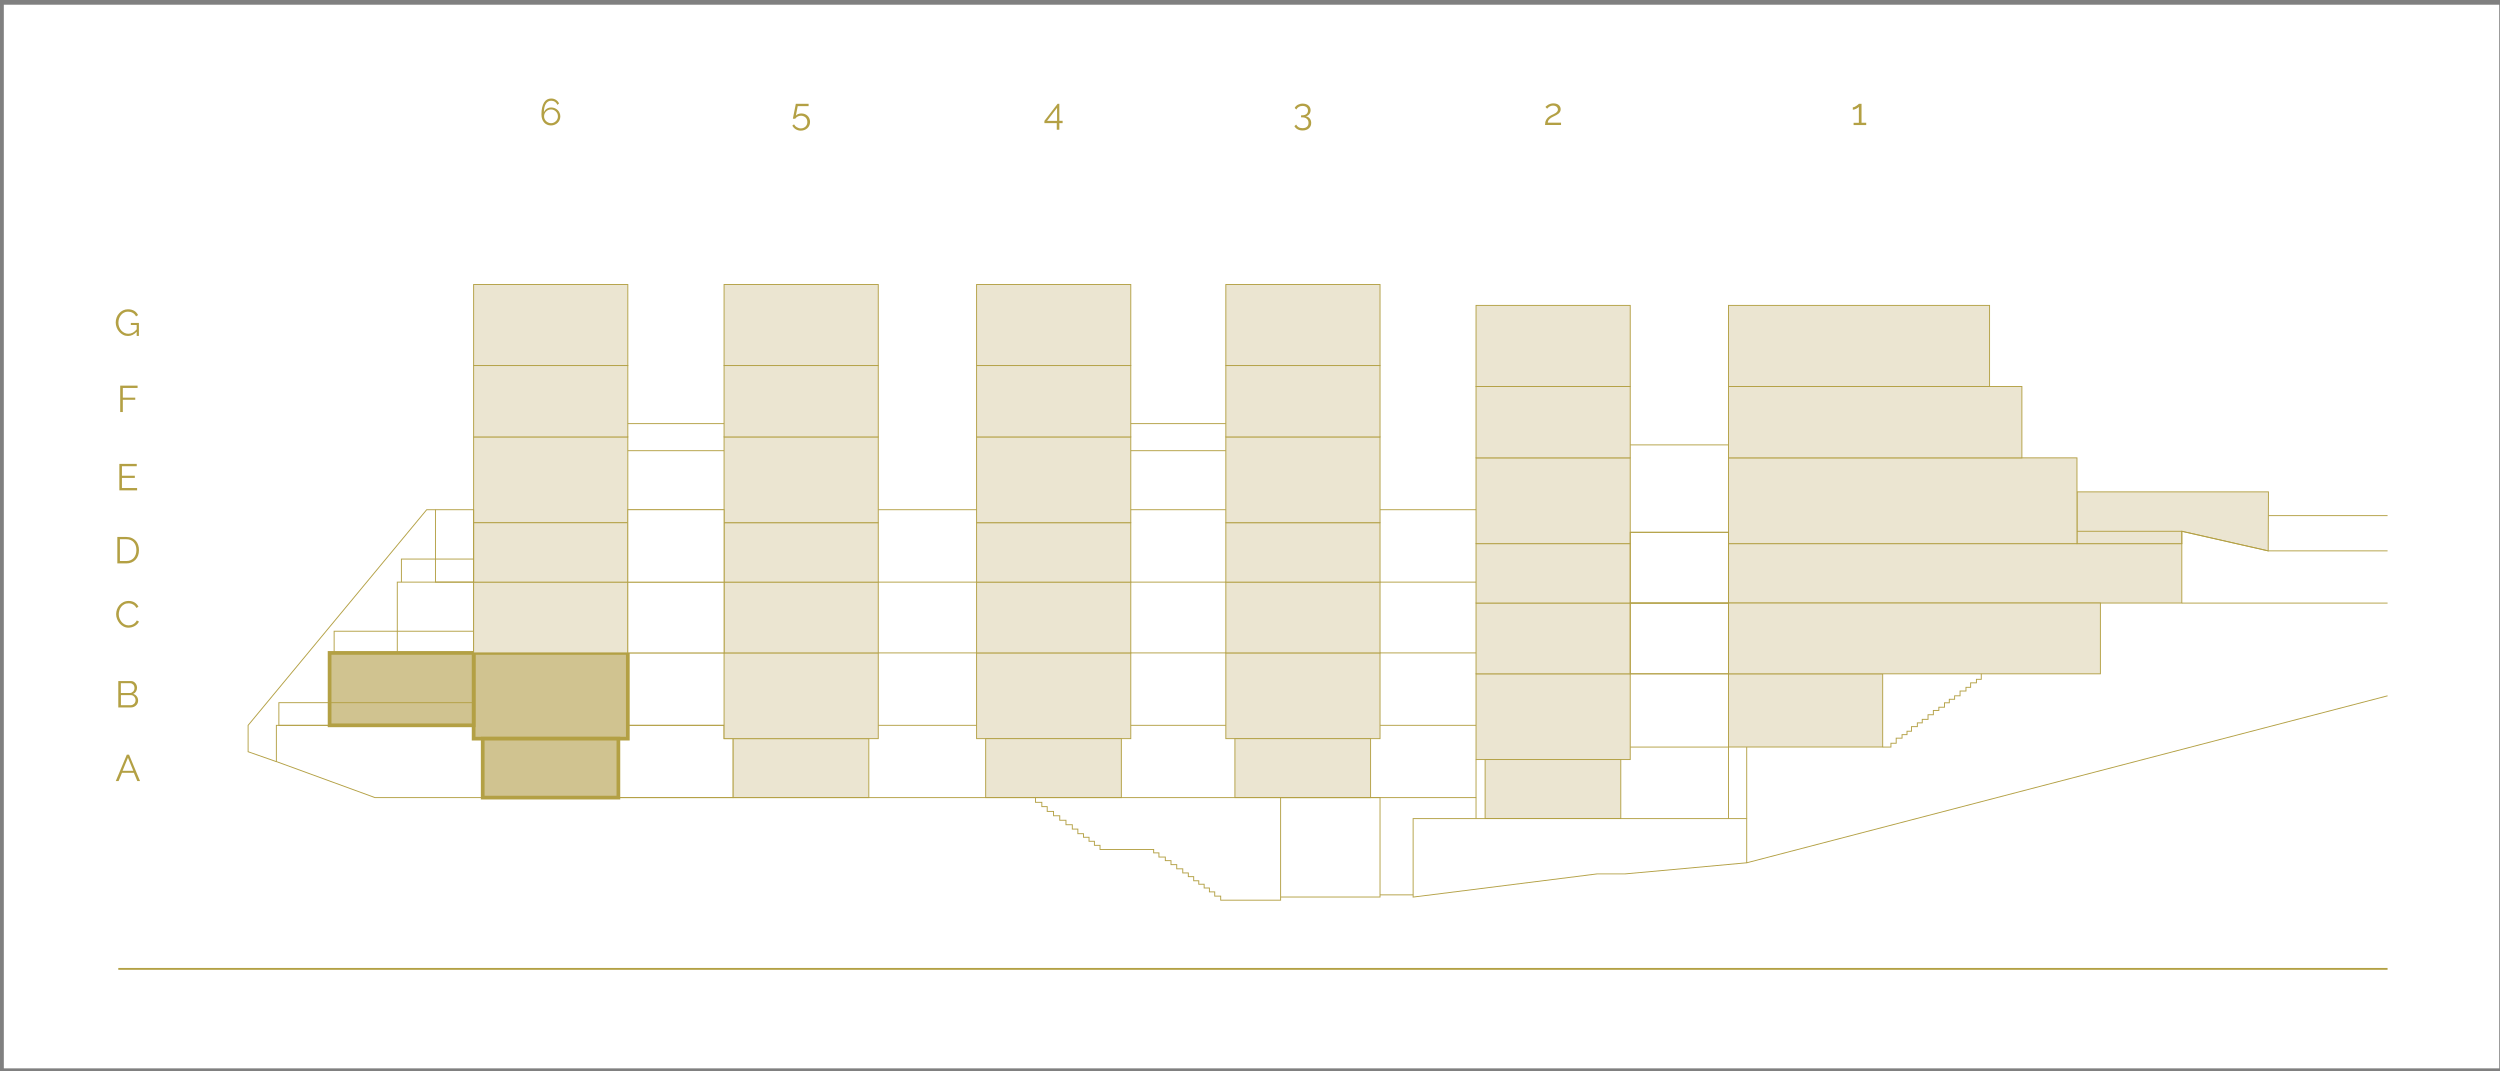 <?xml version="1.0" encoding="utf-8"?>
<!-- Generator: Adobe Illustrator 27.1.1, SVG Export Plug-In . SVG Version: 6.00 Build 0)  -->
<svg version="1.1" id="Vrstva_1" xmlns="http://www.w3.org/2000/svg" xmlns:xlink="http://www.w3.org/1999/xlink" x="0px" y="0px"
	 viewBox="0 0 418.47 179.31" enable-background="new 0 0 418.47 179.31" xml:space="preserve">
<rect x="0" y="0" width="418.47" height="179.31" fill="#808080" stroke="none"/>
<rect x="0.64" y="0.79" fill="#FFFFFF" width="417.7" height="178.04"/>
<g>
	<rect x="17.62" y="16.48" fill="#FFFFFF" width="384.21" height="147.88"/>
	<polygon fill="#FFFFFF" points="79.28,121.41 46.26,121.41 46.26,127.48 62.77,133.51 80.8,133.51 80.8,123.64 79.28,123.64 	"/>
	<polygon fill="none" stroke="#B3A044" stroke-width="0.156" stroke-miterlimit="10" points="79.28,121.41 46.26,121.41 
		46.26,127.48 62.77,133.51 80.8,133.51 80.8,123.64 79.28,123.64 	"/>
	<polygon fill="#FFFFFF" points="105.09,121.41 105.09,123.64 103.51,123.64 103.51,133.51 122.72,133.51 122.72,123.64 
		121.2,123.64 121.2,121.41 	"/>
	<polygon fill="none" stroke="#B3A044" stroke-width="0.156" stroke-miterlimit="10" points="105.09,121.41 105.09,123.64 
		103.51,123.64 103.51,133.51 122.72,133.51 122.72,123.64 121.2,123.64 121.2,121.41 	"/>
	<rect x="79.28" y="109.29" fill="#D0C390" width="25.81" height="14.35"/>
	
		<rect x="79.28" y="109.29" fill="none" stroke="#B3A044" stroke-width="0.623" stroke-miterlimit="10" width="25.81" height="14.35"/>
	<rect x="80.8" y="123.64" fill="#D0C390" width="22.71" height="9.87"/>
	
		<rect x="80.8" y="123.64" fill="none" stroke="#B3A044" stroke-width="0.623" stroke-miterlimit="10" width="22.71" height="9.87"/>
	<rect x="55.17" y="109.29" fill="#D0C390" width="24.11" height="12.12"/>
	
		<rect x="55.17" y="109.29" fill="none" stroke="#B3A044" stroke-width="0.623" stroke-miterlimit="10" width="24.11" height="12.12"/>
	
		<rect x="66.5" y="97.44" fill="none" stroke="#B3A044" stroke-width="0.156" stroke-miterlimit="10" width="12.78" height="11.85"/>
	<rect x="289.33" y="91" fill="#EBE5D1" width="75.88" height="9.94"/>
	<rect x="289.33" y="91" fill="none" stroke="#B3A044" stroke-width="0.156" stroke-miterlimit="10" width="75.88" height="9.94"/>
	<polygon fill="#EBE5D1" points="347.67,82.33 379.71,82.33 379.67,92.21 365.21,88.93 365.21,91 347.67,91 	"/>
	<polygon fill="none" stroke="#B3A044" stroke-width="0.156" stroke-miterlimit="10" points="347.67,82.33 379.71,82.33 
		379.67,92.21 365.21,88.93 365.21,91 347.67,91 	"/>
	<rect x="79.28" y="73.13" fill="#EBE5D1" width="25.81" height="14.36"/>
	
		<rect x="79.28" y="73.13" fill="none" stroke="#B3A044" stroke-width="0.156" stroke-miterlimit="10" width="25.81" height="14.36"/>
	<polyline fill="none" stroke="#B3A044" stroke-width="0.156" stroke-miterlimit="10" points="79.28,105.66 55.93,105.66 
		55.93,109.29 	"/>
	<rect x="79.28" y="97.44" fill="#EBE5D1" width="25.81" height="11.85"/>
	
		<rect x="79.28" y="97.44" fill="none" stroke="#B3A044" stroke-width="0.156" stroke-miterlimit="10" width="25.81" height="11.85"/>
	<rect x="79.28" y="87.5" fill="#EBE5D1" width="25.81" height="9.95"/>
	<rect x="79.28" y="87.5" fill="none" stroke="#B3A044" stroke-width="0.156" stroke-miterlimit="10" width="25.81" height="9.94"/>
	<rect x="79.28" y="61.19" fill="#EBE5D1" width="25.81" height="11.95"/>
	
		<rect x="79.28" y="61.19" fill="none" stroke="#B3A044" stroke-width="0.156" stroke-miterlimit="10" width="25.81" height="11.95"/>
	<rect x="79.28" y="47.62" fill="#EBE5D1" width="25.81" height="13.57"/>
	
		<rect x="79.28" y="47.62" fill="none" stroke="#B3A044" stroke-width="0.156" stroke-miterlimit="10" width="25.81" height="13.57"/>
	<rect x="122.72" y="123.64" fill="#EBE5D1" width="22.71" height="9.87"/>
	
		<rect x="122.72" y="123.64" fill="none" stroke="#B3A044" stroke-width="0.156" stroke-miterlimit="10" width="22.71" height="9.87"/>
	<rect x="121.2" y="109.29" fill="#EBE5D1" width="25.81" height="14.35"/>
	
		<rect x="121.2" y="109.29" fill="none" stroke="#B3A044" stroke-width="0.156" stroke-miterlimit="10" width="25.81" height="14.35"/>
	<rect x="121.2" y="97.44" fill="#EBE5D1" width="25.81" height="11.85"/>
	
		<rect x="121.2" y="97.44" fill="none" stroke="#B3A044" stroke-width="0.156" stroke-miterlimit="10" width="25.81" height="11.85"/>
	<rect x="121.2" y="87.5" fill="#EBE5D1" width="25.81" height="9.95"/>
	<rect x="121.2" y="87.5" fill="none" stroke="#B3A044" stroke-width="0.156" stroke-miterlimit="10" width="25.81" height="9.94"/>
	<rect x="121.2" y="73.13" fill="#EBE5D1" width="25.81" height="14.36"/>
	
		<rect x="121.2" y="73.13" fill="none" stroke="#B3A044" stroke-width="0.156" stroke-miterlimit="10" width="25.81" height="14.36"/>
	<rect x="121.2" y="61.19" fill="#EBE5D1" width="25.81" height="11.95"/>
	
		<rect x="121.2" y="61.19" fill="none" stroke="#B3A044" stroke-width="0.156" stroke-miterlimit="10" width="25.81" height="11.95"/>
	<rect x="121.2" y="47.62" fill="#EBE5D1" width="25.81" height="13.57"/>
	
		<rect x="121.2" y="47.62" fill="none" stroke="#B3A044" stroke-width="0.156" stroke-miterlimit="10" width="25.81" height="13.57"/>
	<rect x="163.47" y="109.29" fill="#EBE5D1" width="25.81" height="14.35"/>
	
		<rect x="163.47" y="109.29" fill="none" stroke="#B3A044" stroke-width="0.156" stroke-miterlimit="10" width="25.81" height="14.35"/>
	<rect x="164.99" y="123.64" fill="#EBE5D1" width="22.71" height="9.87"/>
	
		<rect x="164.99" y="123.64" fill="none" stroke="#B3A044" stroke-width="0.156" stroke-miterlimit="10" width="22.71" height="9.87"/>
	<rect x="163.47" y="97.44" fill="#EBE5D1" width="25.81" height="11.85"/>
	
		<rect x="163.47" y="97.44" fill="none" stroke="#B3A044" stroke-width="0.156" stroke-miterlimit="10" width="25.81" height="11.85"/>
	<rect x="163.47" y="87.5" fill="#EBE5D1" width="25.81" height="9.95"/>
	
		<rect x="163.47" y="87.5" fill="none" stroke="#B3A044" stroke-width="0.156" stroke-miterlimit="10" width="25.81" height="9.94"/>
	<rect x="163.47" y="73.13" fill="#EBE5D1" width="25.81" height="14.36"/>
	
		<rect x="163.47" y="73.13" fill="none" stroke="#B3A044" stroke-width="0.156" stroke-miterlimit="10" width="25.81" height="14.36"/>
	<rect x="163.47" y="61.19" fill="#EBE5D1" width="25.81" height="11.95"/>
	
		<rect x="163.47" y="61.19" fill="none" stroke="#B3A044" stroke-width="0.156" stroke-miterlimit="10" width="25.81" height="11.95"/>
	<rect x="163.47" y="47.62" fill="#EBE5D1" width="25.81" height="13.57"/>
	
		<rect x="163.47" y="47.62" fill="none" stroke="#B3A044" stroke-width="0.156" stroke-miterlimit="10" width="25.81" height="13.57"/>
	<rect x="205.19" y="109.29" fill="#EBE5D1" width="25.81" height="14.35"/>
	
		<rect x="205.19" y="109.29" fill="none" stroke="#B3A044" stroke-width="0.156" stroke-miterlimit="10" width="25.81" height="14.35"/>
	<rect x="206.71" y="123.64" fill="#EBE5D1" width="22.71" height="9.87"/>
	
		<rect x="206.71" y="123.64" fill="none" stroke="#B3A044" stroke-width="0.156" stroke-miterlimit="10" width="22.71" height="9.87"/>
	<rect x="205.19" y="97.44" fill="#EBE5D1" width="25.81" height="11.85"/>
	
		<rect x="205.19" y="97.44" fill="none" stroke="#B3A044" stroke-width="0.156" stroke-miterlimit="10" width="25.81" height="11.85"/>
	<rect x="205.19" y="87.5" fill="#EBE5D1" width="25.81" height="9.95"/>
	
		<rect x="205.19" y="87.5" fill="none" stroke="#B3A044" stroke-width="0.156" stroke-miterlimit="10" width="25.81" height="9.94"/>
	<rect x="205.19" y="73.13" fill="#EBE5D1" width="25.81" height="14.36"/>
	
		<rect x="205.19" y="73.13" fill="none" stroke="#B3A044" stroke-width="0.156" stroke-miterlimit="10" width="25.81" height="14.36"/>
	<rect x="205.19" y="61.19" fill="#EBE5D1" width="25.81" height="11.95"/>
	
		<rect x="205.19" y="61.19" fill="none" stroke="#B3A044" stroke-width="0.156" stroke-miterlimit="10" width="25.81" height="11.95"/>
	<rect x="205.19" y="47.62" fill="#EBE5D1" width="25.81" height="13.57"/>
	
		<rect x="205.19" y="47.62" fill="none" stroke="#B3A044" stroke-width="0.156" stroke-miterlimit="10" width="25.81" height="13.57"/>
	<rect x="247.07" y="112.79" fill="#EBE5D1" width="25.81" height="14.35"/>
	
		<rect x="247.07" y="112.79" fill="none" stroke="#B3A044" stroke-width="0.156" stroke-miterlimit="10" width="25.81" height="14.35"/>
	<rect x="248.59" y="127.14" fill="#EBE5D1" width="22.71" height="9.87"/>
	
		<rect x="248.59" y="127.14" fill="none" stroke="#B3A044" stroke-width="0.156" stroke-miterlimit="10" width="22.71" height="9.87"/>
	<rect x="247.07" y="100.94" fill="#EBE5D1" width="25.81" height="11.85"/>
	
		<rect x="247.07" y="100.94" fill="none" stroke="#B3A044" stroke-width="0.156" stroke-miterlimit="10" width="25.81" height="11.85"/>
	<rect x="247.07" y="91" fill="#EBE5D1" width="25.81" height="9.94"/>
	<rect x="247.07" y="91" fill="none" stroke="#B3A044" stroke-width="0.156" stroke-miterlimit="10" width="25.81" height="9.94"/>
	<rect x="247.07" y="76.64" fill="#EBE5D1" width="25.81" height="14.36"/>
	
		<rect x="247.07" y="76.64" fill="none" stroke="#B3A044" stroke-width="0.156" stroke-miterlimit="10" width="25.81" height="14.36"/>
	<rect x="247.07" y="64.69" fill="#EBE5D1" width="25.81" height="11.95"/>
	
		<rect x="247.07" y="64.69" fill="none" stroke="#B3A044" stroke-width="0.156" stroke-miterlimit="10" width="25.81" height="11.95"/>
	<rect x="247.07" y="51.12" fill="#EBE5D1" width="25.81" height="13.57"/>
	
		<rect x="247.07" y="51.12" fill="none" stroke="#B3A044" stroke-width="0.156" stroke-miterlimit="10" width="25.81" height="13.57"/>
	<rect x="289.33" y="112.79" fill="#EBE5D1" width="25.81" height="12.25"/>
	
		<rect x="289.33" y="112.79" fill="none" stroke="#B3A044" stroke-width="0.156" stroke-miterlimit="10" width="25.81" height="12.25"/>
	<rect x="289.33" y="100.94" fill="#EBE5D1" width="62.25" height="11.85"/>
	
		<rect x="289.33" y="100.94" fill="none" stroke="#B3A044" stroke-width="0.156" stroke-miterlimit="10" width="62.25" height="11.85"/>
	<rect x="289.33" y="76.64" fill="#EBE5D1" width="58.33" height="14.36"/>
	
		<rect x="289.33" y="76.64" fill="none" stroke="#B3A044" stroke-width="0.156" stroke-miterlimit="10" width="58.33" height="14.36"/>
	<rect x="289.33" y="64.69" fill="#EBE5D1" width="49.11" height="11.95"/>
	
		<rect x="289.33" y="64.69" fill="none" stroke="#B3A044" stroke-width="0.156" stroke-miterlimit="10" width="49.11" height="11.95"/>
	<rect x="289.33" y="51.12" fill="#EBE5D1" width="43.7" height="13.57"/>
	
		<rect x="289.33" y="51.12" fill="none" stroke="#B3A044" stroke-width="0.156" stroke-miterlimit="10" width="43.7" height="13.57"/>
	
		<rect x="46.68" y="117.62" fill="none" stroke="#B3A044" stroke-width="0.156" stroke-miterlimit="10" width="32.6" height="3.79"/>
	<polyline fill="none" stroke="#B3A044" stroke-width="0.156" stroke-miterlimit="10" points="79.28,93.58 67.19,93.58 67.19,97.44 
			"/>
	<polyline fill="none" stroke="#B3A044" stroke-width="0.156" stroke-miterlimit="10" points="72.89,85.32 71.42,85.32 
		41.53,121.41 41.53,125.83 46.26,127.49 	"/>
	<line fill="none" stroke="#B3A044" stroke-width="0.156" stroke-miterlimit="10" x1="105.09" y1="121.41" x2="121.2" y2="121.41"/>
	
		<line fill="none" stroke="#B3A044" stroke-width="0.156" stroke-miterlimit="10" x1="147.02" y1="121.41" x2="163.47" y2="121.41"/>
	
		<line fill="none" stroke="#B3A044" stroke-width="0.156" stroke-miterlimit="10" x1="189.28" y1="121.41" x2="205.19" y2="121.41"/>
	<line fill="none" stroke="#B3A044" stroke-width="0.156" stroke-miterlimit="10" x1="231" y1="121.41" x2="247.07" y2="121.41"/>
	<path fill="#3C3C3B" d="M105.09,109.29h16.11H105.09z"/>
	<line fill="none" stroke="#B3A044" stroke-width="0.156" stroke-miterlimit="10" x1="121.2" y1="109.29" x2="105.09" y2="109.29"/>
	<path fill="#3C3C3B" d="M147.02,109.29h16.45H147.02z"/>
	
		<line fill="none" stroke="#B3A044" stroke-width="0.156" stroke-miterlimit="10" x1="147.02" y1="109.29" x2="163.47" y2="109.29"/>
	<path fill="#3C3C3B" d="M189.28,109.29h15.91H189.28z"/>
	
		<line fill="none" stroke="#B3A044" stroke-width="0.156" stroke-miterlimit="10" x1="189.28" y1="109.29" x2="205.19" y2="109.29"/>
	<path fill="#3C3C3B" d="M231,109.29h16.07H231z"/>
	<line fill="none" stroke="#B3A044" stroke-width="0.156" stroke-miterlimit="10" x1="231" y1="109.29" x2="247.07" y2="109.29"/>
	<line fill="none" stroke="#B3A044" stroke-width="0.156" stroke-miterlimit="10" x1="105.09" y1="97.44" x2="121.2" y2="97.44"/>
	<line fill="none" stroke="#B3A044" stroke-width="0.156" stroke-miterlimit="10" x1="147.02" y1="97.44" x2="163.47" y2="97.44"/>
	<line fill="none" stroke="#B3A044" stroke-width="0.156" stroke-miterlimit="10" x1="189.28" y1="97.44" x2="205.19" y2="97.44"/>
	<line fill="none" stroke="#B3A044" stroke-width="0.156" stroke-miterlimit="10" x1="231" y1="97.44" x2="247.07" y2="97.44"/>
	<line fill="none" stroke="#B3A044" stroke-width="0.156" stroke-miterlimit="10" x1="105.09" y1="85.32" x2="121.2" y2="85.32"/>
	<line fill="none" stroke="#B3A044" stroke-width="0.156" stroke-miterlimit="10" x1="105.09" y1="75.44" x2="121.2" y2="75.44"/>
	<line fill="none" stroke="#B3A044" stroke-width="0.156" stroke-miterlimit="10" x1="105.09" y1="70.91" x2="121.2" y2="70.91"/>
	<line fill="none" stroke="#B3A044" stroke-width="0.156" stroke-miterlimit="10" x1="189.28" y1="75.44" x2="205.19" y2="75.44"/>
	<line fill="none" stroke="#B3A044" stroke-width="0.156" stroke-miterlimit="10" x1="189.28" y1="70.91" x2="205.19" y2="70.91"/>
	<line fill="none" stroke="#B3A044" stroke-width="0.156" stroke-miterlimit="10" x1="147.02" y1="85.32" x2="163.47" y2="85.32"/>
	<line fill="none" stroke="#B3A044" stroke-width="0.156" stroke-miterlimit="10" x1="189.28" y1="85.32" x2="205.19" y2="85.32"/>
	<line fill="none" stroke="#B3A044" stroke-width="0.156" stroke-miterlimit="10" x1="231" y1="85.32" x2="247.07" y2="85.32"/>
	
		<line fill="none" stroke="#B3A044" stroke-width="0.156" stroke-miterlimit="10" x1="272.88" y1="112.79" x2="289.33" y2="112.79"/>
	
		<line fill="none" stroke="#B3A044" stroke-width="0.156" stroke-miterlimit="10" x1="272.88" y1="100.95" x2="289.33" y2="100.95"/>
	<line fill="none" stroke="#B3A044" stroke-width="0.156" stroke-miterlimit="10" x1="272.88" y1="89.1" x2="289.33" y2="89.1"/>
	<line fill="none" stroke="#B3A044" stroke-width="0.156" stroke-miterlimit="10" x1="272.88" y1="74.47" x2="289.33" y2="74.47"/>
	<polyline fill="none" stroke="#B3A044" stroke-width="0.156" stroke-miterlimit="10" points="103.51,133.51 247.07,133.51 
		247.07,127.14 	"/>
	<g>
		<g>
			<defs>
				<rect id="SVGID_1_" x="17.62" y="16.48" width="384.21" height="147.88"/>
			</defs>
			<clipPath id="SVGID_00000075877353338481790400000015416864687750124476_">
				<use xlink:href="#SVGID_1_"  overflow="visible"/>
			</clipPath>
			<path clip-path="url(#SVGID_00000075877353338481790400000015416864687750124476_)" fill="#B3A044" d="M93.79,19.48
				c0,0.21-0.04,0.41-0.12,0.6c-0.08,0.18-0.19,0.35-0.33,0.48c-0.14,0.14-0.31,0.24-0.5,0.32S92.44,21,92.22,21
				c-0.23,0-0.45-0.04-0.64-0.13c-0.2-0.08-0.36-0.21-0.5-0.36c-0.14-0.16-0.25-0.35-0.33-0.58s-0.12-0.49-0.12-0.78
				c0-0.45,0.04-0.84,0.12-1.17c0.08-0.34,0.19-0.61,0.33-0.84c0.14-0.22,0.32-0.39,0.51-0.49c0.2-0.11,0.42-0.16,0.67-0.16
				c0.29,0,0.56,0.07,0.79,0.22s0.41,0.35,0.53,0.6l-0.27,0.25c-0.09-0.21-0.22-0.38-0.41-0.51c-0.19-0.13-0.4-0.19-0.64-0.19
				c-0.18,0-0.35,0.04-0.5,0.13c-0.15,0.09-0.28,0.21-0.38,0.38c-0.11,0.16-0.19,0.37-0.25,0.61s-0.09,0.51-0.09,0.82
				c0.09-0.24,0.25-0.44,0.47-0.59c0.22-0.14,0.47-0.22,0.76-0.22c0.21,0,0.41,0.04,0.6,0.12c0.18,0.08,0.35,0.18,0.48,0.32
				c0.14,0.14,0.25,0.29,0.32,0.48C93.75,19.07,93.79,19.27,93.79,19.48 M92.24,20.62c0.16,0,0.31-0.03,0.44-0.09
				c0.14-0.06,0.26-0.14,0.37-0.25c0.11-0.1,0.19-0.22,0.25-0.36c0.06-0.14,0.09-0.29,0.09-0.45s-0.03-0.31-0.09-0.45
				s-0.15-0.26-0.25-0.36s-0.23-0.19-0.37-0.25s-0.29-0.09-0.45-0.09c-0.16,0-0.31,0.03-0.45,0.09s-0.26,0.14-0.37,0.25
				c-0.11,0.1-0.19,0.23-0.25,0.36c-0.06,0.14-0.09,0.29-0.09,0.45s0.03,0.31,0.09,0.44c0.06,0.14,0.15,0.26,0.25,0.36
				c0.11,0.11,0.23,0.19,0.37,0.25C91.93,20.59,92.08,20.62,92.24,20.62"/>
		</g>
		<g>
			<defs>
				<rect id="SVGID_00000041291871340251474050000004976966193934512818_" x="17.62" y="16.48" width="384.21" height="147.88"/>
			</defs>
			<clipPath id="SVGID_00000115491694556306060230000013280633675776950442_">
				<use xlink:href="#SVGID_00000041291871340251474050000004976966193934512818_"  overflow="visible"/>
			</clipPath>
			<path clip-path="url(#SVGID_00000115491694556306060230000013280633675776950442_)" fill="#B3A044" d="M21.23,126.32h0.37
				l1.84,4.42h-0.46l-0.57-1.38h-1.99l-0.57,1.38h-0.47L21.23,126.32z M22.31,129.02l-0.89-2.19l-0.9,2.19H22.31z"/>
		</g>
		<g>
			<defs>
				<rect id="SVGID_00000148663780785944221360000007410780146388643714_" x="17.62" y="16.48" width="384.21" height="147.88"/>
			</defs>
			<clipPath id="SVGID_00000043442583796317891470000011160564906737857207_">
				<use xlink:href="#SVGID_00000148663780785944221360000007410780146388643714_"  overflow="visible"/>
			</clipPath>
			<path clip-path="url(#SVGID_00000043442583796317891470000011160564906737857207_)" fill="#B3A044" d="M23.12,117.28
				c0,0.17-0.03,0.32-0.1,0.46s-0.15,0.26-0.27,0.36c-0.11,0.1-0.24,0.18-0.39,0.24s-0.31,0.08-0.48,0.08H19.8V114h2.13
				c0.15,0,0.29,0.03,0.42,0.1c0.12,0.07,0.23,0.15,0.32,0.26s0.15,0.23,0.2,0.36c0.05,0.14,0.07,0.27,0.07,0.41
				c0,0.22-0.06,0.43-0.17,0.61s-0.27,0.32-0.47,0.41c0.25,0.07,0.45,0.21,0.6,0.42C23.05,116.77,23.12,117.01,23.12,117.28
				 M20.23,114.37V116h1.52c0.11,0,0.21-0.02,0.3-0.07s0.17-0.11,0.24-0.18s0.12-0.16,0.16-0.26c0.04-0.1,0.06-0.2,0.06-0.31
				s-0.02-0.22-0.05-0.32c-0.04-0.1-0.08-0.19-0.15-0.26l-0.23-0.17c-0.09-0.04-0.18-0.07-0.29-0.07h-1.56V114.37z M22.69,117.2
				c0-0.11-0.02-0.21-0.06-0.31c-0.04-0.1-0.09-0.19-0.16-0.27c-0.07-0.08-0.15-0.14-0.24-0.19s-0.19-0.07-0.3-0.07h-1.69v1.68h1.65
				c0.11,0,0.22-0.02,0.31-0.07c0.1-0.05,0.18-0.11,0.26-0.18c0.07-0.08,0.13-0.17,0.17-0.27C22.67,117.41,22.69,117.31,22.69,117.2
				"/>
		</g>
		<g>
			<defs>
				<rect id="SVGID_00000017506760830807772210000007169348538132741508_" x="17.62" y="16.48" width="384.21" height="147.88"/>
			</defs>
			<clipPath id="SVGID_00000143585370173845781410000003019444827098762168_">
				<use xlink:href="#SVGID_00000017506760830807772210000007169348538132741508_"  overflow="visible"/>
			</clipPath>
			<path clip-path="url(#SVGID_00000143585370173845781410000003019444827098762168_)" fill="#B3A044" d="M19.44,102.8
				c0-0.27,0.05-0.53,0.14-0.79s0.23-0.5,0.41-0.71s0.4-0.38,0.66-0.51c0.26-0.13,0.56-0.2,0.89-0.2c0.39,0,0.73,0.09,1.01,0.27
				s0.49,0.41,0.62,0.7l-0.34,0.21c-0.07-0.15-0.16-0.27-0.26-0.37c-0.1-0.1-0.21-0.18-0.33-0.24s-0.24-0.11-0.36-0.13
				c-0.12-0.03-0.25-0.04-0.37-0.04c-0.27,0-0.5,0.05-0.7,0.16s-0.38,0.25-0.51,0.42c-0.14,0.17-0.24,0.37-0.31,0.59
				c-0.07,0.22-0.11,0.44-0.11,0.66c0,0.24,0.04,0.48,0.13,0.7s0.2,0.42,0.35,0.6c0.15,0.17,0.32,0.31,0.52,0.41
				c0.2,0.1,0.42,0.15,0.66,0.15c0.12,0,0.25-0.02,0.38-0.05c0.13-0.03,0.26-0.08,0.38-0.15c0.12-0.07,0.24-0.15,0.34-0.26
				c0.1-0.1,0.19-0.22,0.26-0.37l0.36,0.19c-0.07,0.17-0.17,0.31-0.3,0.44c-0.13,0.13-0.27,0.23-0.43,0.32s-0.32,0.15-0.5,0.2
				c-0.18,0.04-0.35,0.07-0.52,0.07c-0.3,0-0.58-0.07-0.83-0.2s-0.47-0.31-0.65-0.52s-0.32-0.46-0.43-0.73
				C19.49,103.36,19.44,103.08,19.44,102.8"/>
		</g>
		<g>
			<defs>
				<rect id="SVGID_00000021090166265286566100000008964630925036155583_" x="17.62" y="16.48" width="384.21" height="147.88"/>
			</defs>
			<clipPath id="SVGID_00000047028587750670614800000003934509596275533711_">
				<use xlink:href="#SVGID_00000021090166265286566100000008964630925036155583_"  overflow="visible"/>
			</clipPath>
			<path clip-path="url(#SVGID_00000047028587750670614800000003934509596275533711_)" fill="#B3A044" d="M19.64,94.3v-4.42h1.5
				c0.35,0,0.66,0.06,0.93,0.18s0.48,0.27,0.66,0.47c0.18,0.2,0.31,0.43,0.4,0.7s0.13,0.55,0.13,0.86c0,0.34-0.05,0.64-0.15,0.91
				c-0.1,0.27-0.24,0.5-0.43,0.7c-0.18,0.19-0.41,0.34-0.67,0.45s-0.55,0.16-0.88,0.16h-1.49V94.3z M22.83,92.08
				c0-0.27-0.04-0.51-0.11-0.73s-0.18-0.41-0.33-0.58c-0.14-0.16-0.32-0.29-0.53-0.38c-0.21-0.09-0.45-0.13-0.72-0.13h-1.07v3.65
				h1.07c0.27,0,0.52-0.05,0.73-0.14c0.21-0.1,0.38-0.22,0.53-0.39c0.14-0.16,0.25-0.36,0.32-0.58
				C22.79,92.59,22.83,92.34,22.83,92.08"/>
		</g>
		<g>
			<defs>
				<rect id="SVGID_00000109030723964518014630000009121492596292404924_" x="17.62" y="16.48" width="384.21" height="147.88"/>
			</defs>
			<clipPath id="SVGID_00000145756325086244869590000003532591244613549243_">
				<use xlink:href="#SVGID_00000109030723964518014630000009121492596292404924_"  overflow="visible"/>
			</clipPath>
			<polygon clip-path="url(#SVGID_00000145756325086244869590000003532591244613549243_)" fill="#B3A044" points="22.95,81.69 
				22.95,82.08 19.98,82.08 19.98,77.65 22.89,77.65 22.89,78.04 20.41,78.04 20.41,79.63 22.57,79.63 22.57,80 20.41,80 
				20.41,81.69 			"/>
		</g>
		<g>
			<defs>
				<rect id="SVGID_00000042013856515516390770000010132767897035812743_" x="17.62" y="16.48" width="384.21" height="147.88"/>
			</defs>
			<clipPath id="SVGID_00000028318356120177172390000015526001513607613064_">
				<use xlink:href="#SVGID_00000042013856515516390770000010132767897035812743_"  overflow="visible"/>
			</clipPath>
			<polygon clip-path="url(#SVGID_00000028318356120177172390000015526001513607613064_)" fill="#B3A044" points="20.12,68.97 
				20.12,64.55 23.03,64.55 23.03,64.94 20.56,64.94 20.56,66.56 22.64,66.56 22.64,66.92 20.56,66.92 20.56,68.97 			"/>
		</g>
		<g>
			<defs>
				<rect id="SVGID_00000023278722855957075560000014682531424824713904_" x="17.62" y="16.48" width="384.21" height="147.88"/>
			</defs>
			<clipPath id="SVGID_00000048494601680566907110000013173623445615372943_">
				<use xlink:href="#SVGID_00000023278722855957075560000014682531424824713904_"  overflow="visible"/>
			</clipPath>
			<path clip-path="url(#SVGID_00000048494601680566907110000013173623445615372943_)" fill="#B3A044" d="M22.85,55.56
				c-0.41,0.45-0.89,0.68-1.42,0.68c-0.3,0-0.57-0.06-0.82-0.19s-0.47-0.3-0.65-0.51c-0.19-0.21-0.33-0.45-0.43-0.72
				s-0.16-0.54-0.16-0.82c0-0.3,0.05-0.58,0.15-0.85c0.1-0.27,0.24-0.51,0.43-0.71c0.18-0.21,0.4-0.37,0.65-0.49
				c0.25-0.12,0.52-0.18,0.82-0.18c0.22,0,0.41,0.02,0.59,0.07s0.34,0.11,0.48,0.2s0.26,0.19,0.36,0.31
				c0.1,0.12,0.19,0.25,0.26,0.39l-0.34,0.22c-0.15-0.27-0.33-0.48-0.57-0.6c-0.23-0.13-0.5-0.19-0.79-0.19
				c-0.25,0-0.47,0.05-0.66,0.16c-0.2,0.1-0.37,0.24-0.5,0.41s-0.25,0.37-0.32,0.59s-0.11,0.45-0.11,0.69
				c0,0.25,0.04,0.49,0.13,0.71c0.08,0.22,0.2,0.42,0.35,0.59c0.15,0.17,0.33,0.3,0.53,0.4c0.2,0.1,0.42,0.15,0.66,0.15
				c0.25,0,0.5-0.06,0.73-0.18s0.45-0.31,0.66-0.56V54.4H21.9v-0.34h1.35v2.17h-0.37v-0.67H22.85z"/>
		</g>
		<g>
			<defs>
				<rect id="SVGID_00000036232019144105003150000014955338759833574548_" x="17.62" y="16.48" width="384.21" height="147.88"/>
			</defs>
			<clipPath id="SVGID_00000050656794897990110240000003405134310506855070_">
				<use xlink:href="#SVGID_00000036232019144105003150000014955338759833574548_"  overflow="visible"/>
			</clipPath>
			<path clip-path="url(#SVGID_00000050656794897990110240000003405134310506855070_)" fill="#B3A044" d="M134.14,18.99
				c0.2,0,0.39,0.03,0.57,0.1c0.17,0.07,0.33,0.16,0.46,0.29c0.13,0.12,0.23,0.27,0.31,0.45c0.07,0.17,0.11,0.36,0.11,0.57
				c0,0.22-0.04,0.42-0.12,0.6s-0.19,0.34-0.33,0.46c-0.14,0.13-0.3,0.23-0.49,0.3s-0.39,0.11-0.6,0.11c-0.16,0-0.31-0.02-0.45-0.06
				c-0.14-0.04-0.28-0.1-0.4-0.17c-0.12-0.08-0.23-0.16-0.33-0.27c-0.1-0.1-0.18-0.22-0.24-0.35l0.28-0.21
				c0.11,0.2,0.27,0.37,0.48,0.49c0.2,0.12,0.42,0.19,0.66,0.19c0.15,0,0.3-0.03,0.43-0.08c0.13-0.05,0.25-0.13,0.35-0.22
				c0.1-0.1,0.18-0.21,0.23-0.34c0.06-0.13,0.08-0.28,0.08-0.44c0-0.15-0.03-0.29-0.08-0.42s-0.13-0.24-0.22-0.33
				c-0.1-0.09-0.21-0.16-0.34-0.21c-0.13-0.05-0.27-0.08-0.42-0.08c-0.2,0-0.38,0.04-0.55,0.13c-0.17,0.08-0.31,0.21-0.42,0.37
				h-0.39l0.03-0.17c0.02-0.09,0.04-0.19,0.06-0.31c0.03-0.12,0.05-0.25,0.08-0.4s0.06-0.3,0.09-0.45c0.07-0.35,0.15-0.74,0.23-1.17
				h2.14v0.39h-1.82l-0.31,1.59c0.11-0.12,0.24-0.21,0.4-0.27C133.78,19.02,133.95,18.99,134.14,18.99"/>
		</g>
		<g>
			<defs>
				<rect id="SVGID_00000175287232855538552250000003475344564216124844_" x="17.62" y="16.48" width="384.21" height="147.88"/>
			</defs>
			<clipPath id="SVGID_00000146501261325955023360000004193709298277625775_">
				<use xlink:href="#SVGID_00000175287232855538552250000003475344564216124844_"  overflow="visible"/>
			</clipPath>
			<path clip-path="url(#SVGID_00000146501261325955023360000004193709298277625775_)" fill="#B3A044" d="M176.89,21.72v-1.11h-2.07
				v-0.37l2.21-2.87h0.29v2.85h0.55v0.39h-0.55v1.11H176.89z M175.27,20.23h1.67v-2.19L175.27,20.23z"/>
		</g>
		<g>
			<defs>
				<rect id="SVGID_00000108991283621551752960000015559334998086576011_" x="17.62" y="16.48" width="384.21" height="147.88"/>
			</defs>
			<clipPath id="SVGID_00000023995553383770118150000007555637871350096040_">
				<use xlink:href="#SVGID_00000108991283621551752960000015559334998086576011_"  overflow="visible"/>
			</clipPath>
			<path clip-path="url(#SVGID_00000023995553383770118150000007555637871350096040_)" fill="#B3A044" d="M218.57,19.46
				c0.27,0.05,0.49,0.17,0.66,0.37c0.16,0.2,0.25,0.45,0.25,0.75c0,0.19-0.03,0.36-0.1,0.51s-0.17,0.29-0.29,0.4
				c-0.13,0.11-0.28,0.2-0.46,0.26c-0.18,0.06-0.37,0.09-0.59,0.09c-0.32,0-0.59-0.06-0.83-0.19c-0.24-0.13-0.42-0.3-0.54-0.53
				l0.29-0.27c0.09,0.18,0.22,0.33,0.4,0.44s0.4,0.16,0.67,0.16c0.31,0,0.56-0.08,0.73-0.23c0.18-0.15,0.27-0.37,0.27-0.65
				c0-0.29-0.09-0.51-0.28-0.68s-0.46-0.25-0.81-0.25h-0.16V19.3h0.17c0.32,0,0.56-0.07,0.74-0.22c0.17-0.15,0.25-0.34,0.25-0.58
				c0-0.12-0.02-0.24-0.07-0.33c-0.05-0.1-0.11-0.18-0.19-0.24s-0.18-0.11-0.29-0.15c-0.11-0.03-0.23-0.05-0.36-0.05
				c-0.24,0-0.45,0.05-0.63,0.16c-0.18,0.11-0.32,0.25-0.41,0.44l-0.27-0.26c0.05-0.11,0.12-0.21,0.21-0.3
				c0.09-0.09,0.2-0.17,0.31-0.23c0.12-0.06,0.24-0.11,0.39-0.15c0.14-0.04,0.29-0.05,0.43-0.05c0.19,0,0.37,0.03,0.53,0.08
				s0.3,0.13,0.42,0.23s0.21,0.22,0.27,0.35c0.07,0.14,0.1,0.29,0.1,0.45c0,0.12-0.02,0.24-0.06,0.36c-0.04,0.11-0.09,0.22-0.16,0.3
				c-0.07,0.09-0.16,0.16-0.26,0.23C218.81,19.41,218.7,19.45,218.57,19.46"/>
		</g>
		<g>
			<defs>
				<rect id="SVGID_00000018938825325853801040000004715096708932425637_" x="17.62" y="16.48" width="384.21" height="147.88"/>
			</defs>
			<clipPath id="SVGID_00000056390800768268675410000016665489746494951581_">
				<use xlink:href="#SVGID_00000018938825325853801040000004715096708932425637_"  overflow="visible"/>
			</clipPath>
			<path clip-path="url(#SVGID_00000056390800768268675410000016665489746494951581_)" fill="#B3A044" d="M258.62,20.93
				c0-0.14,0.01-0.28,0.04-0.43c0.02-0.14,0.07-0.29,0.15-0.43c0.07-0.14,0.18-0.28,0.31-0.41c0.14-0.13,0.32-0.25,0.54-0.37
				c0.12-0.06,0.25-0.12,0.38-0.18s0.25-0.13,0.36-0.2c0.11-0.07,0.2-0.16,0.27-0.25c0.07-0.09,0.11-0.2,0.11-0.33l-0.05-0.23
				l-0.15-0.21c-0.07-0.06-0.15-0.11-0.26-0.15c-0.1-0.04-0.22-0.06-0.36-0.06c-0.14,0-0.26,0.02-0.37,0.06
				c-0.11,0.04-0.2,0.09-0.28,0.14l-0.21,0.17l-0.13,0.15l-0.28-0.3l0.14-0.14c0.07-0.07,0.16-0.13,0.28-0.2
				c0.11-0.07,0.25-0.13,0.4-0.18c0.15-0.05,0.33-0.08,0.52-0.08s0.36,0.03,0.51,0.08c0.15,0.05,0.28,0.12,0.38,0.21
				c0.1,0.09,0.18,0.2,0.24,0.32c0.05,0.12,0.08,0.24,0.08,0.37c0,0.17-0.04,0.32-0.11,0.44c-0.07,0.12-0.17,0.23-0.28,0.32
				s-0.23,0.17-0.35,0.23s-0.24,0.12-0.34,0.17c-0.13,0.06-0.26,0.12-0.39,0.2c-0.13,0.07-0.24,0.15-0.34,0.24s-0.18,0.18-0.25,0.29
				c-0.06,0.11-0.1,0.23-0.1,0.36h2.22v0.39h-2.68V20.93z"/>
		</g>
		<g>
			<defs>
				<rect id="SVGID_00000046323758774312460160000000461668692643377074_" x="17.62" y="16.48" width="384.21" height="147.88"/>
			</defs>
			<clipPath id="SVGID_00000150071122924823109620000008780954693955776922_">
				<use xlink:href="#SVGID_00000046323758774312460160000000461668692643377074_"  overflow="visible"/>
			</clipPath>
			<path clip-path="url(#SVGID_00000150071122924823109620000008780954693955776922_)" fill="#B3A044" d="M312.38,20.55v0.39h-2.11
				v-0.39h0.88v-2.67l-0.17,0.16c-0.08,0.06-0.17,0.11-0.27,0.16c-0.1,0.05-0.2,0.09-0.3,0.12c-0.1,0.03-0.2,0.05-0.27,0.05v-0.41
				c0.1,0,0.2-0.03,0.32-0.08c0.11-0.05,0.22-0.12,0.32-0.19s0.19-0.14,0.26-0.2l0.12-0.12h0.44v3.17h0.78V20.55z"/>
		</g>
		<g>
			<defs>
				<rect id="SVGID_00000048481051207393984690000009760891520765964178_" x="17.62" y="16.48" width="384.21" height="147.88"/>
			</defs>
			<clipPath id="SVGID_00000145031386147207836210000009160843986692656017_">
				<use xlink:href="#SVGID_00000048481051207393984690000009760891520765964178_"  overflow="visible"/>
			</clipPath>
			
				<rect x="214.36" y="133.51" clip-path="url(#SVGID_00000145031386147207836210000009160843986692656017_)" fill="none" stroke="#B3A044" stroke-width="0.156" stroke-miterlimit="10" width="16.64" height="16.64"/>
		</g>
		<g>
			<defs>
				<rect id="SVGID_00000182506001512381944690000016496913779549023394_" x="17.62" y="16.48" width="384.21" height="147.88"/>
			</defs>
			<clipPath id="SVGID_00000106837481598979801960000000138427980590422418_">
				<use xlink:href="#SVGID_00000182506001512381944690000016496913779549023394_"  overflow="visible"/>
			</clipPath>
			
				<polygon clip-path="url(#SVGID_00000106837481598979801960000000138427980590422418_)" fill="none" stroke="#B3A044" stroke-width="0.156" stroke-miterlimit="10" points="
				292.38,144.42 272.02,146.28 267.34,146.28 236.54,150.16 236.54,137.02 292.38,137.02 			"/>
		</g>
		<g>
			<defs>
				<rect id="SVGID_00000149345221019782920800000002327978479390245805_" x="17.62" y="16.48" width="384.21" height="147.88"/>
			</defs>
			<clipPath id="SVGID_00000037681303263690172670000008170957695069946810_">
				<use xlink:href="#SVGID_00000149345221019782920800000002327978479390245805_"  overflow="visible"/>
			</clipPath>
			
				<line clip-path="url(#SVGID_00000037681303263690172670000008170957695069946810_)" fill="none" stroke="#B3A044" stroke-width="0.156" stroke-miterlimit="10" x1="292.38" y1="144.42" x2="399.65" y2="116.47"/>
		</g>
		<g>
			<defs>
				<rect id="SVGID_00000007388576072689877220000003744798156172697986_" x="17.62" y="16.48" width="384.21" height="147.88"/>
			</defs>
			<clipPath id="SVGID_00000100374561183458978500000015601095810763163320_">
				<use xlink:href="#SVGID_00000007388576072689877220000003744798156172697986_"  overflow="visible"/>
			</clipPath>
			
				<line clip-path="url(#SVGID_00000100374561183458978500000015601095810763163320_)" fill="none" stroke="#B3A044" stroke-width="0.156" stroke-miterlimit="10" x1="365.21" y1="100.95" x2="399.65" y2="100.95"/>
		</g>
		<g>
			<defs>
				<rect id="SVGID_00000005258600140552914970000001425264011498066352_" x="17.62" y="16.48" width="384.21" height="147.88"/>
			</defs>
			<clipPath id="SVGID_00000032638591550637195010000011811924639402124674_">
				<use xlink:href="#SVGID_00000005258600140552914970000001425264011498066352_"  overflow="visible"/>
			</clipPath>
			
				<polyline clip-path="url(#SVGID_00000032638591550637195010000011811924639402124674_)" fill="none" stroke="#B3A044" stroke-width="0.156" stroke-miterlimit="10" points="
				347.67,88.93 365.21,88.93 365.21,91 			"/>
		</g>
		<g>
			<defs>
				<rect id="SVGID_00000118380534800191179440000013734112036079050927_" x="17.62" y="16.48" width="384.21" height="147.88"/>
			</defs>
			<clipPath id="SVGID_00000025410930860496171740000002061974508945458059_">
				<use xlink:href="#SVGID_00000118380534800191179440000013734112036079050927_"  overflow="visible"/>
			</clipPath>
			
				<polyline clip-path="url(#SVGID_00000025410930860496171740000002061974508945458059_)" fill="none" stroke="#B3A044" stroke-width="0.156" stroke-miterlimit="10" points="
				365.21,88.93 379.67,92.21 399.65,92.21 			"/>
		</g>
		<g>
			<defs>
				<rect id="SVGID_00000044176018766735584580000005338719403746981040_" x="17.62" y="16.48" width="384.21" height="147.88"/>
			</defs>
			<clipPath id="SVGID_00000060018147842130767780000006066387567367704495_">
				<use xlink:href="#SVGID_00000044176018766735584580000005338719403746981040_"  overflow="visible"/>
			</clipPath>
			
				<line clip-path="url(#SVGID_00000060018147842130767780000006066387567367704495_)" fill="none" stroke="#B3A044" stroke-width="0.156" stroke-miterlimit="10" x1="379.71" y1="86.31" x2="399.65" y2="86.31"/>
		</g>
		<g>
			<defs>
				<rect id="SVGID_00000170256962330561465210000014768998304497102464_" x="17.62" y="16.48" width="384.21" height="147.88"/>
			</defs>
			<clipPath id="SVGID_00000129203499581437927880000010882603586247443898_">
				<use xlink:href="#SVGID_00000170256962330561465210000014768998304497102464_"  overflow="visible"/>
			</clipPath>
			
				<line clip-path="url(#SVGID_00000129203499581437927880000010882603586247443898_)" fill="none" stroke="#B3A044" stroke-width="0.156" stroke-miterlimit="10" x1="292.38" y1="125.05" x2="292.38" y2="137.01"/>
		</g>
		<g>
			<defs>
				<rect id="SVGID_00000011021304916770779220000009288023015515349891_" x="17.62" y="16.48" width="384.21" height="147.88"/>
			</defs>
			<clipPath id="SVGID_00000107572766094462567450000005521124881611685546_">
				<use xlink:href="#SVGID_00000011021304916770779220000009288023015515349891_"  overflow="visible"/>
			</clipPath>
			
				<line clip-path="url(#SVGID_00000107572766094462567450000005521124881611685546_)" fill="none" stroke="#B3A044" stroke-width="0.156" stroke-miterlimit="10" x1="247.07" y1="133.51" x2="247.07" y2="137.01"/>
		</g>
		<g>
			<defs>
				<rect id="SVGID_00000119796646434042425340000014703849273196660370_" x="17.62" y="16.48" width="384.21" height="147.88"/>
			</defs>
			<clipPath id="SVGID_00000176727848305010623260000016157312985763197853_">
				<use xlink:href="#SVGID_00000119796646434042425340000014703849273196660370_"  overflow="visible"/>
			</clipPath>
			
				<polyline clip-path="url(#SVGID_00000176727848305010623260000016157312985763197853_)" fill="none" stroke="#B3A044" stroke-width="0.156" stroke-miterlimit="10" points="
				289.33,137.02 289.33,125.05 272.88,125.05 			"/>
		</g>
		<g>
			<defs>
				<rect id="SVGID_00000180324341203388558340000008792903098578382499_" x="17.62" y="16.48" width="384.21" height="147.88"/>
			</defs>
			<clipPath id="SVGID_00000062160919920012039960000001153843997226118323_">
				<use xlink:href="#SVGID_00000180324341203388558340000008792903098578382499_"  overflow="visible"/>
			</clipPath>
			
				<polyline clip-path="url(#SVGID_00000062160919920012039960000001153843997226118323_)" fill="none" stroke="#B3A044" stroke-width="0.156" stroke-miterlimit="10" points="
				331.64,112.79 331.64,113.71 330.83,113.71 330.83,114.3 329.86,114.3 329.86,115.05 329.08,115.05 329.08,115.67 328.09,115.67 
				328.09,116.47 327.18,116.47 327.18,117.05 326.29,117.05 326.29,117.64 325.48,117.64 325.48,118.38 324.54,118.38 
				324.54,118.92 323.62,118.92 323.62,119.64 322.73,119.64 322.73,120.41 321.76,120.41 321.76,121 320.94,121 320.94,121.63 
				319.96,121.63 319.96,122.4 319.21,122.4 319.21,122.97 318.38,122.97 318.38,123.56 317.4,123.56 317.4,124.41 316.52,124.41 
				316.52,125.05 315.14,125.05 			"/>
		</g>
		<g>
			<defs>
				<rect id="SVGID_00000098200842120910415340000009352472000414157199_" x="17.62" y="16.48" width="384.21" height="147.88"/>
			</defs>
			<clipPath id="SVGID_00000021806744002958999130000017785468147574315689_">
				<use xlink:href="#SVGID_00000098200842120910415340000009352472000414157199_"  overflow="visible"/>
			</clipPath>
			
				<line clip-path="url(#SVGID_00000021806744002958999130000017785468147574315689_)" fill="none" stroke="#B3A044" stroke-width="0.156" stroke-miterlimit="10" x1="231" y1="149.79" x2="236.54" y2="149.79"/>
		</g>
		<g>
			<defs>
				<rect id="SVGID_00000023963174786929129990000011177376336007436435_" x="17.62" y="16.48" width="384.21" height="147.88"/>
			</defs>
			<clipPath id="SVGID_00000044171094481529195480000001074539046732911026_">
				<use xlink:href="#SVGID_00000023963174786929129990000011177376336007436435_"  overflow="visible"/>
			</clipPath>
			
				<polyline clip-path="url(#SVGID_00000044171094481529195480000001074539046732911026_)" fill="none" stroke="#B3A044" stroke-width="0.156" stroke-miterlimit="10" points="
				173.33,133.51 173.33,134.3 174.39,134.3 174.39,135.02 175.29,135.02 175.29,135.82 176.35,135.82 176.35,136.55 177.39,136.55 
				177.39,137.3 178.43,137.3 178.43,138.05 179.49,138.05 179.49,138.78 180.42,138.78 180.42,139.55 181.36,139.55 181.36,140.15 
				182.29,140.15 182.29,140.82 183.19,140.82 183.19,141.5 184.13,141.5 184.13,142.19 192.08,142.19 193.11,142.19 193.11,142.76 
				193.99,142.76 193.99,143.46 195.06,143.46 195.06,144.06 196.01,144.06 196.01,144.73 196.97,144.73 196.97,145.43 
				197.98,145.43 197.98,146.12 198.91,146.12 198.91,146.74 199.81,146.74 199.81,147.43 200.66,147.43 200.66,148.01 
				201.56,148.01 201.56,148.64 202.44,148.64 202.44,149.29 203.33,149.29 203.33,150 204.33,150 204.33,150.68 214.36,150.68 
				214.36,150.16 			"/>
		</g>
		<g>
			<defs>
				<rect id="SVGID_00000092414735643445242920000001221039184846800284_" x="17.62" y="16.48" width="384.21" height="147.88"/>
			</defs>
			<clipPath id="SVGID_00000044899996865144298980000003701262211676112796_">
				<use xlink:href="#SVGID_00000092414735643445242920000001221039184846800284_"  overflow="visible"/>
			</clipPath>
			
				<rect x="105.09" y="97.44" clip-path="url(#SVGID_00000044899996865144298980000003701262211676112796_)" fill="#FFFFFF" width="16.11" height="11.85"/>
		</g>
		<g>
			<defs>
				<rect id="SVGID_00000054256349308001416400000018214420027758922925_" x="17.62" y="16.48" width="384.21" height="147.88"/>
			</defs>
			<clipPath id="SVGID_00000159459473556747184800000008710022981857438650_">
				<use xlink:href="#SVGID_00000054256349308001416400000018214420027758922925_"  overflow="visible"/>
			</clipPath>
			
				<rect x="105.09" y="97.44" clip-path="url(#SVGID_00000159459473556747184800000008710022981857438650_)" fill="none" stroke="#B3A044" stroke-width="0.156" stroke-miterlimit="10" width="16.11" height="11.85"/>
		</g>
		<g>
			<defs>
				<rect id="SVGID_00000057118299249964287900000013454613044173682878_" x="17.62" y="16.48" width="384.21" height="147.88"/>
			</defs>
			<clipPath id="SVGID_00000089539663634491946690000008623307478066364324_">
				<use xlink:href="#SVGID_00000057118299249964287900000013454613044173682878_"  overflow="visible"/>
			</clipPath>
			
				<line clip-path="url(#SVGID_00000089539663634491946690000008623307478066364324_)" fill="none" stroke="#B3A044" stroke-width="0.312" stroke-miterlimit="10" x1="19.8" y1="162.18" x2="399.65" y2="162.18"/>
		</g>
		<g>
			<defs>
				<rect id="SVGID_00000072965497534368397150000002057072437347063945_" x="17.62" y="16.48" width="384.21" height="147.88"/>
			</defs>
			<clipPath id="SVGID_00000163047027531272904760000016169800285943927995_">
				<use xlink:href="#SVGID_00000072965497534368397150000002057072437347063945_"  overflow="visible"/>
			</clipPath>
			
				<rect x="72.89" y="85.32" clip-path="url(#SVGID_00000163047027531272904760000016169800285943927995_)" fill="none" stroke="#B3A044" stroke-width="0.156" stroke-miterlimit="10" width="6.39" height="12.12"/>
		</g>
		<g>
			<defs>
				<rect id="SVGID_00000100375701263362664000000004426581621754568839_" x="17.62" y="16.48" width="384.21" height="147.88"/>
			</defs>
			<clipPath id="SVGID_00000180340589582816096040000006392472272010271673_">
				<use xlink:href="#SVGID_00000100375701263362664000000004426581621754568839_"  overflow="visible"/>
			</clipPath>
			
				<rect x="105.09" y="85.32" clip-path="url(#SVGID_00000180340589582816096040000006392472272010271673_)" fill="#FFFFFF" width="16.11" height="12.12"/>
		</g>
		<g>
			<defs>
				<rect id="SVGID_00000109729661808329627780000001928078209551773105_" x="17.62" y="16.48" width="384.21" height="147.88"/>
			</defs>
			<clipPath id="SVGID_00000159437150279396964640000008306730704239223970_">
				<use xlink:href="#SVGID_00000109729661808329627780000001928078209551773105_"  overflow="visible"/>
			</clipPath>
			
				<rect x="105.09" y="85.32" clip-path="url(#SVGID_00000159437150279396964640000008306730704239223970_)" fill="none" stroke="#B3A044" stroke-width="0.156" stroke-miterlimit="10" width="16.11" height="12.12"/>
		</g>
		<g>
			<defs>
				<rect id="SVGID_00000130626351250280606530000012129777239667045026_" x="17.62" y="16.48" width="384.21" height="147.88"/>
			</defs>
			<clipPath id="SVGID_00000083056622809873769090000009965685312517846695_">
				<use xlink:href="#SVGID_00000130626351250280606530000012129777239667045026_"  overflow="visible"/>
			</clipPath>
			
				<rect x="272.88" y="89.1" clip-path="url(#SVGID_00000083056622809873769090000009965685312517846695_)" fill="none" stroke="#B3A044" stroke-width="0.156" stroke-miterlimit="10" width="16.46" height="11.85"/>
		</g>
		<g>
			<defs>
				<rect id="SVGID_00000135651409002878791910000014590539826004678834_" x="17.62" y="16.48" width="384.21" height="147.88"/>
			</defs>
			<clipPath id="SVGID_00000156546549276057993970000010304330996556126635_">
				<use xlink:href="#SVGID_00000135651409002878791910000014590539826004678834_"  overflow="visible"/>
			</clipPath>
			
				<rect x="272.88" y="100.94" clip-path="url(#SVGID_00000156546549276057993970000010304330996556126635_)" fill="none" stroke="#B3A044" stroke-width="0.156" stroke-miterlimit="10" width="16.46" height="11.85"/>
		</g>
	</g>
</g>
</svg>
